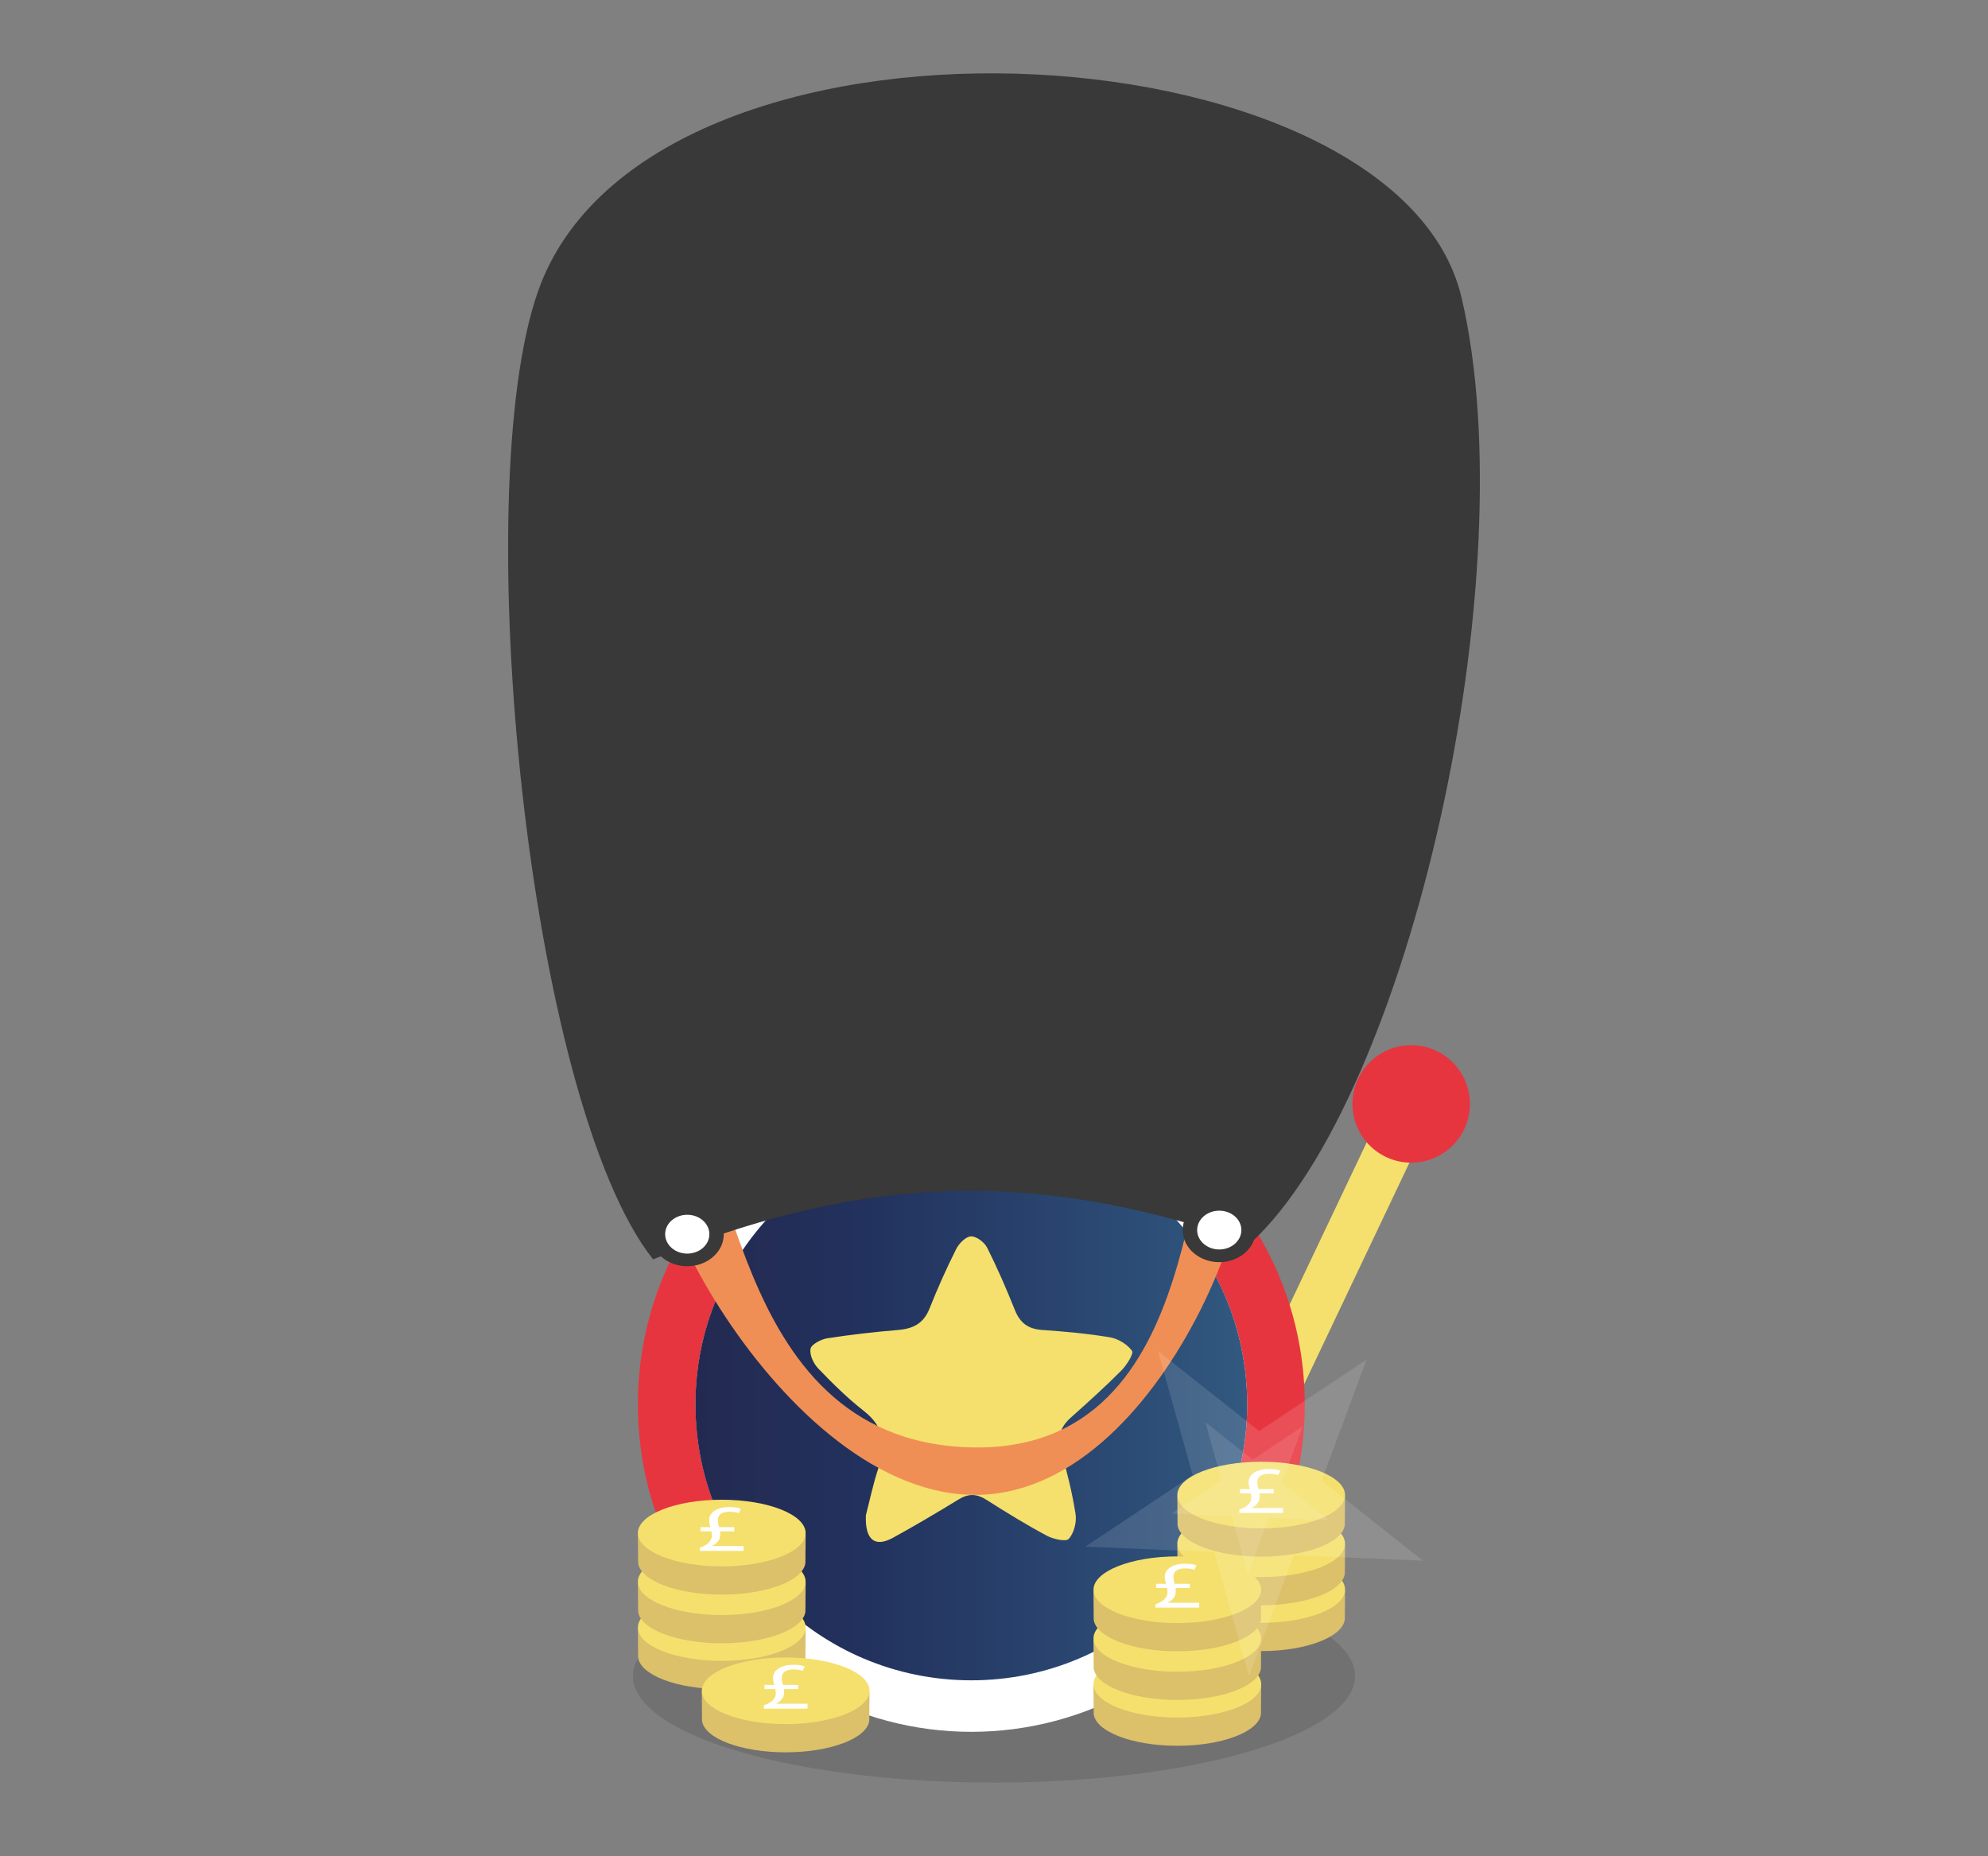 <?xml version="1.0" encoding="utf-8"?>
<!-- Generator: Adobe Illustrator 16.0.0, SVG Export Plug-In . SVG Version: 6.00 Build 0)  -->
<!DOCTYPE svg PUBLIC "-//W3C//DTD SVG 1.1//EN" "http://www.w3.org/Graphics/SVG/1.1/DTD/svg11.dtd">
<svg version="1.1" id="Layer_1" xmlns="http://www.w3.org/2000/svg" xmlns:xlink="http://www.w3.org/1999/xlink" x="0px" y="0px"
	 width="256px" height="239px" viewBox="0 -21.5 256 239" enable-background="new 0 -21.5 256 239" xml:space="preserve">
	 <rect x="0" y="-21.5" width="256" height="239" fill="#808080" stroke="none"/>
	 <style type="text/css">
		svg * {
			transform-origin: center; 
			transform-box: fill-box;
		}

		@keyframes star_kf { 
			0% { 	
				transform: scale(1,1) translate(0px,0px);   
			}
			50% { 
				transform: scale(1.5, 1.5) translate(0px,0px);   
			}
			1000% { 
				transform: scale(1,1) translate(0px,0px); 
			} 
		}

		#Star { animation: star_kf 1s ease-in-out infinite; }
	</style>
<g id="Slotarm">
	<path fill="#F5E06D" d="M158.096,177.458c-0.725,1.517-2.54,2.164-4.058,1.443l0,0c-1.521-0.725-2.168-2.539-1.443-4.06
		l25.069-52.746c0.725-1.519,2.539-2.165,4.06-1.44l0,0c1.521,0.721,2.165,2.536,1.44,4.057L158.096,177.458z"/>
	<circle fill="#E7353F" cx="181.724" cy="120.653" r="7.565"/>
</g>
<ellipse id="Shadow_2_" fill="#383938" fill-opacity="0.2" cx="128" cy="194.324" rx="46.498" ry="13.73"/>
<g id="Coin_2_">
	<g>
		<circle fill="#FFFFFF" cx="125.079" cy="159.354" r="42.158"/>
		<g>
			<path fill="#E7353F" d="M159.293,133.41c-0.808,2.889-1.974,5.639-3.447,8.184c3.023,5.229,4.758,11.291,4.758,17.764
				c0,6.245-1.615,12.116-4.448,17.214c1.46,2.635,2.597,5.46,3.358,8.446c5.345-7.163,8.502-16.038,8.502-25.668
				C168.02,149.611,164.768,140.615,159.293,133.41z"/>
			<path fill="#E7353F" d="M94.005,176.577c-2.83-5.106-4.44-10.975-4.44-17.222c0-6.468,1.724-12.535,4.748-17.759
				c-1.468-2.551-2.64-5.294-3.445-8.185c-5.479,7.203-8.725,16.199-8.725,25.943c0,9.622,3.162,18.509,8.506,25.668
				C91.409,182.035,92.551,179.202,94.005,176.577z"/>


		</g>
		
			<linearGradient id="SVGID_1_" gradientUnits="userSpaceOnUse" x1="-60.385" y1="1044.517" x2="10.664" y2="1044.517" gradientTransform="matrix(1 0 0 1 149.94 -885.161)">
			<stop  offset="0" style="stop-color:#232A51"/>
			<stop  offset="0.295" style="stop-color:#22315D"/>
			<stop  offset="0.809" style="stop-color:#2C4D76"/>
			<stop  offset="1" style="stop-color:#325980"/>
		</linearGradient>
		<circle fill="url(#SVGID_1_)" cx="125.079" cy="159.355" r="35.524"/>

	</g>
	<path fill="#F5E06D" d="M111.501,173.634c0.41-1.55,0.902-3.977,1.688-6.312c0.975-2.878,0.583-5.135-1.918-7.105
		c-2.103-1.64-4.02-3.535-5.875-5.463c-0.622-0.631-1.167-1.775-1.021-2.563c0.099-0.567,1.325-1.214,2.129-1.352
		c3.042-0.473,6.102-0.823,9.163-1.075c1.916-0.163,3.264-0.839,4.015-2.722c1.039-2.615,2.183-5.184,3.445-7.689
		c0.359-0.731,1.242-1.615,1.909-1.643c0.696-0.025,1.726,0.754,2.078,1.447c1.32,2.626,2.494,5.334,3.587,8.069
		c0.653,1.626,1.691,2.401,3.446,2.531c2.935,0.206,5.885,0.466,8.778,0.952c1.055,0.177,2.241,0.897,2.85,1.745
		c0.253,0.34-0.691,1.844-1.371,2.529c-2.077,2.085-4.266,4.062-6.468,6.023c-1.335,1.189-1.833,2.46-1.319,4.27
		c0.77,2.698,1.455,5.428,1.888,8.2c0.157,1.036-0.204,2.445-0.876,3.187c-0.375,0.411-2.015,0.031-2.854-0.419
		c-2.646-1.42-5.221-3.002-7.763-4.618c-1.221-0.776-2.286-0.819-3.526-0.066c-2.801,1.712-5.628,3.39-8.498,4.965
		C112.742,177.75,111.375,176.917,111.501,173.634z"/>

</g>
<g id="Head_1_">
	<path fill="#F08F55" d="M86.417,122.496c9.032-1.507,6.175,41.361,38.373,42.38c32.192,1.026,26.488-44.414,33.813-41.89
		c7.32,2.541-8.261,48.858-33.729,48.003C99.405,170.147,77.385,123.99,86.417,122.496z"/>
	<path fill="#383938" d="M69.292,15.984c14.166-40.14,110.54-34.787,118.916,0.834c8.361,35.615-6.602,102.839-27.201,121.794
		c-30.229-10.693-52.441-7.716-76.907,2.058C68.001,120.364,60.189,41.789,69.292,15.984z"/>
	<path fill="#383938" d="M157.005,132.773c2.597,0,4.704,1.847,4.704,4.128c0,2.283-2.107,4.13-4.704,4.13
		c-2.593,0-4.707-1.847-4.707-4.13C152.298,134.62,154.412,132.773,157.005,132.773z"/>
	<ellipse fill="#383938" cx="88.5" cy="137.427" rx="4.704" ry="4.128"/>
	<path fill="#FFFFFF" d="M157.008,134.402c1.571,0,2.847,1.119,2.847,2.496c0,1.381-1.275,2.499-2.847,2.499
		c-1.566,0-2.847-1.118-2.847-2.499C154.161,135.521,155.441,134.402,157.008,134.402z"/>
	<ellipse fill="#FFFFFF" cx="88.5" cy="137.429" rx="2.847" ry="2.5"/>



</g>
<g id="Coin4">
	<g>
		<path fill="#DCC06A" d="M151.609,183.39l0.029,3.662c0.305,2.262,5.001,4.063,10.767,4.063c5.771,0,10.469-1.801,10.77-4.063
			l0.028-3.662H151.609z"/>
		<ellipse fill="#F5E06D" cx="162.406" cy="183.188" rx="10.8" ry="4.292"/>
	</g>
	<g>
		<path fill="#DCC06A" d="M151.609,177.493l0.029,3.662c0.305,2.263,5.001,4.063,10.767,4.063c5.771,0,10.469-1.8,10.77-4.063
			l0.028-3.662H151.609z"/>
		<ellipse fill="#F5E06D" cx="162.406" cy="177.292" rx="10.8" ry="4.292"/>
	</g>
	<g>
		<path fill="#DCC06A" d="M151.609,171.226l0.029,3.663c0.305,2.262,5.001,4.062,10.767,4.062c5.771,0,10.469-1.8,10.77-4.062
			l0.028-3.663H151.609z"/>
		<ellipse fill="#F5E06D" cx="162.406" cy="171.023" rx="10.8" ry="4.293"/>
	</g>
	<g>
		<path fill="#FFFFFF" d="M159.592,173.322v-0.43c0.908-0.288,1.543-0.852,1.543-1.495c0-0.201-0.014-0.376-0.067-0.599h-1.396
			v-0.538h1.262c-0.069-0.256-0.149-0.59-0.149-0.922c0-1.009,1.102-1.67,2.604-1.67c0.705,0,1.192,0.106,1.481,0.215l-0.272,0.565
			c-0.242-0.088-0.636-0.171-1.207-0.171c-1.058,0-1.49,0.462-1.49,1.068c0,0.37,0.083,0.642,0.163,0.914h1.952v0.538h-1.843
			c0.038,0.326,0.064,0.65-0.058,0.96c-0.146,0.364-0.473,0.673-0.936,0.922v0.016h4.043v0.626H159.592L159.592,173.322z"/>
	</g>
</g>
<g id="Coin3">
	<g>
		<path fill="#DCC06A" d="M82.145,188.285l0.029,3.662c0.306,2.263,5.003,4.063,10.77,4.063c5.769,0,10.467-1.8,10.77-4.063
			l0.029-3.662H82.145z"/>
		<ellipse fill="#F5E06D" cx="92.942" cy="188.082" rx="10.8" ry="4.292"/>
	</g>
	<g>
		<path fill="#DCC06A" d="M82.145,182.388l0.029,3.662c0.306,2.262,5.003,4.06,10.77,4.06c5.769,0,10.467-1.798,10.77-4.06
			l0.029-3.662H82.145z"/>
		<ellipse fill="#F5E06D" cx="92.942" cy="182.185" rx="10.8" ry="4.292"/>
	</g>
	<g>
		<path fill="#DCC06A" d="M82.145,176.12l0.029,3.662c0.306,2.26,5.003,4.06,10.77,4.06c5.769,0,10.467-1.8,10.77-4.06l0.029-3.662
			H82.145z"/>
		<ellipse fill="#F5E06D" cx="92.942" cy="175.916" rx="10.8" ry="4.293"/>
	</g>
	<g>
		<path fill="#FFFFFF" d="M90.128,178.219v-0.43c0.908-0.288,1.543-0.854,1.543-1.495c0-0.204-0.014-0.377-0.068-0.598h-1.395v-0.54
			h1.261c-0.068-0.256-0.149-0.59-0.149-0.925c0-1.009,1.101-1.665,2.604-1.665c0.706,0,1.193,0.102,1.479,0.213l-0.27,0.563
			c-0.244-0.086-0.638-0.172-1.208-0.172c-1.058,0-1.489,0.463-1.489,1.073c0,0.367,0.081,0.642,0.163,0.912h1.952v0.54h-1.845
			c0.039,0.321,0.066,0.649-0.056,0.957c-0.146,0.366-0.473,0.677-0.936,0.924v0.017h4.041v0.623h-5.629V178.219z"/>
	</g>
</g>
<g id="Coin2">
	<g>
		<path fill="#DCC06A" d="M140.81,195.583l0.029,3.662c0.305,2.263,5.003,4.063,10.769,4.063s10.467-1.8,10.767-4.063l0.029-3.662
			H140.81z"/>
		<ellipse fill="#F5E06D" cx="151.609" cy="195.382" rx="10.797" ry="4.292"/>
	</g>
	<g>
		<path fill="#DCC06A" d="M140.81,189.683l0.029,3.664c0.305,2.262,5.003,4.062,10.769,4.062s10.467-1.8,10.767-4.062l0.029-3.664
			H140.81z"/>
		<ellipse fill="#F5E06D" cx="151.609" cy="189.484" rx="10.797" ry="4.292"/>
	</g>
	<g>
		<path fill="#DCC06A" d="M140.81,183.415l0.029,3.662c0.305,2.263,5.003,4.063,10.769,4.063s10.467-1.8,10.767-4.063l0.029-3.662
			H140.81z"/>
		<ellipse fill="#F5E06D" cx="151.609" cy="183.215" rx="10.797" ry="4.293"/>
	</g>
	<g>
		<path fill="#FFFFFF" d="M148.795,185.516v-0.431c0.905-0.289,1.544-0.852,1.544-1.496c0-0.201-0.013-0.375-0.067-0.598h-1.396
			v-0.539h1.262c-0.067-0.255-0.149-0.59-0.149-0.921c0-1.009,1.099-1.67,2.603-1.67c0.707,0,1.193,0.106,1.479,0.215l-0.268,0.565
			c-0.246-0.088-0.639-0.171-1.207-0.171c-1.058,0-1.491,0.462-1.491,1.068c0,0.37,0.081,0.642,0.161,0.913h1.955v0.539h-1.846
			c0.039,0.326,0.067,0.649-0.055,0.96c-0.146,0.364-0.473,0.674-0.936,0.921v0.017h4.039v0.625h-5.628V185.516z"/>
	</g>
</g>
<g id="Coin1">
	<g>
		<path fill="#DCC06A" d="M90.372,196.428l0.029,3.663c0.306,2.26,5.003,4.06,10.77,4.06c5.766,0,10.466-1.8,10.769-4.06
			l0.029-3.663H90.372z"/>
		<ellipse fill="#F5E06D" cx="101.171" cy="196.227" rx="10.8" ry="4.293"/>
	</g>
	<g>
		<path fill="#FFFFFF" d="M98.356,198.527v-0.43c0.908-0.288,1.546-0.854,1.546-1.495c0-0.201-0.015-0.376-0.069-0.599h-1.396v-0.54
			h1.261c-0.068-0.255-0.149-0.59-0.149-0.92c0-1.013,1.1-1.67,2.604-1.67c0.706,0,1.191,0.106,1.479,0.215l-0.269,0.564
			c-0.245-0.088-0.638-0.171-1.207-0.171c-1.059,0-1.489,0.462-1.489,1.069c0,0.367,0.08,0.642,0.161,0.914h1.953v0.538h-1.844
			c0.039,0.325,0.067,0.65-0.056,0.959c-0.146,0.365-0.473,0.673-0.936,0.921v0.017h4.04v0.626L98.356,198.527L98.356,198.527z"/>
	</g>
</g>
<g id="Star" opacity="0.6">
	<polygon fill="#FFFFFF" fill-opacity="0.2" points="149.11,152.459 162.14,162.775 175.979,153.574 170.193,169.151 
		183.222,179.47 166.615,178.782 160.83,194.36 156.354,178.357 139.749,177.67 153.587,168.465 	"/>
	<polygon fill="#FFFFFF" fill-opacity="0.2" points="155.212,161.633 161.304,166.457 167.773,162.152 165.068,169.437 
		171.16,174.26 163.396,173.939 160.69,181.221 158.597,173.741 150.834,173.419 157.304,169.116 	"/>
</g>
</svg>
